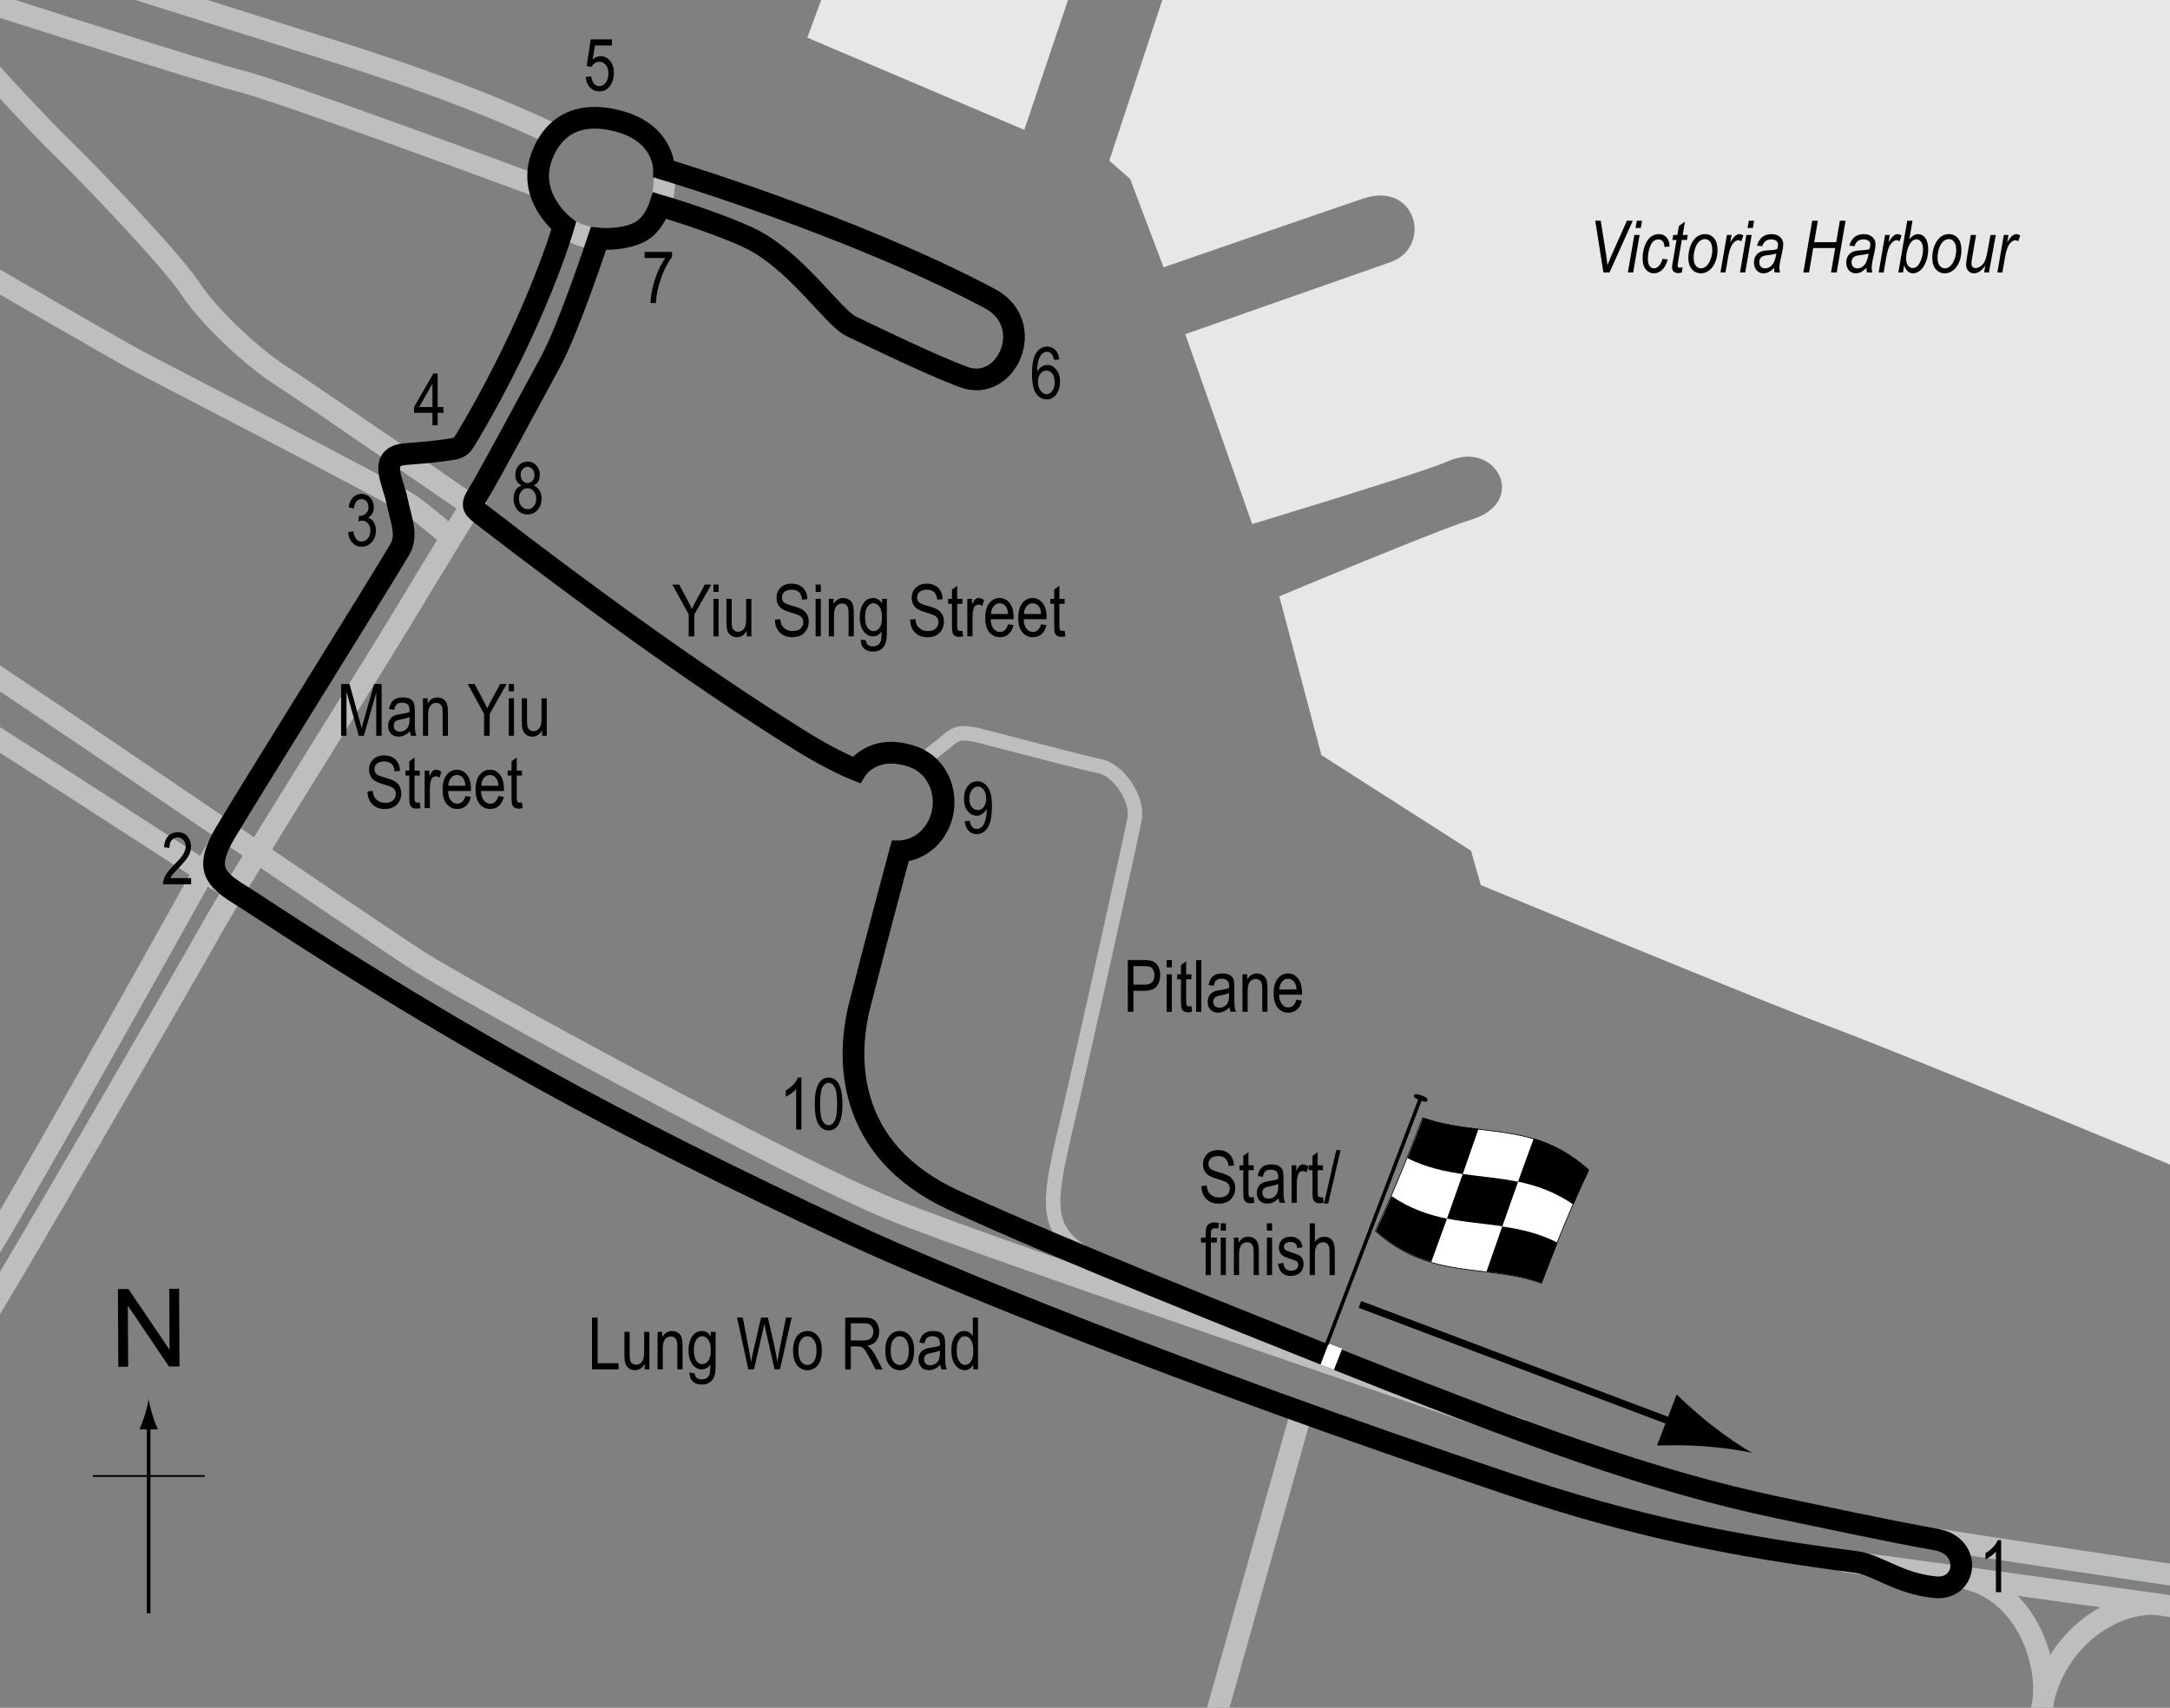 <?xml version="1.0" encoding="UTF-8"?> <!-- Generator: Adobe Illustrator 14.0.0, SVG Export Plug-In . SVG Version: 6.00 Build 43363) --> <svg xmlns="http://www.w3.org/2000/svg" xmlns:xlink="http://www.w3.org/1999/xlink" version="1.1" x="0px" y="0px" width="300px" height="236.125px" viewBox="0 0 300 236.125" xml:space="preserve"><rect x="0" y="0" width="300" height="236.125" fill="#808080" stroke="none"/> <g id="Water"> <path fill="#E6E7E8" d="M98.614-2.373L113.529,0l-1.919,5.208l30,12.75l6.835-20.331l12.915,0.331l-8,24.25l2.882,2.538 l4.618,12.212c0,0,23.409-8.092,27.585-9.5c7.415-2.5,9.665,6.75,3.729,8.813c-7.496,2.605-28.313,9.937-28.313,9.937l9.25,26.25 c0,0,23.25-7,27.199-8.729c6.607-2.893,11.051,5.729,3.051,8.136c-4.521,1.36-26.5,10.593-26.5,10.593l5.822,21.949l20.678,13.22 l1.355,4.746c0,0,39.522,16.346,48.475,19.661c9.92,3.674,49.67,20.174,49.67,20.174l1.517-167.292L97.258-8.136L98.614-2.373z"></path> </g> <g id="Pitlane"> <path fill="none" stroke="#BCBEC0" stroke-width="2" d="M127.547,105.145c0,0,2.193-1.734,3.063-2.438 c1.313-1.063,1.75-1.75,4.75-1s14.25,3.75,16.75,4.25s5.25,4.5,4.75,7.25s-7.519,34.181-9,40.5 c-3.75,16-4.375,17.563,10.375,23.563"></path> </g> <g id="Sideroads"> <path fill="none" stroke="#BCBEC0" stroke-width="3" d="M76.485,18.583c0,0-10.125-5.125-29.125-11.125s-31.75-10-31.75-10"></path> <path fill="none" stroke="#BCBEC0" stroke-width="3" d="M74.61,25.833c0,0-36.125-13.375-41.375-14.625 c-4.395-1.046-37.75-11.75-37.75-11.75"></path> <path fill="none" stroke="#BCBEC0" stroke-width="3" d="M66.485,70.833c0,0-23.875-16.5-27.625-18.875s-9.875-8-12.5-12 s-14.125-16-17.625-19.375S-2.515,8.708-2.515,8.708"></path> <path fill="none" stroke="#BCBEC0" stroke-width="3" d="M-7.39,34.708c0,0,23.625,13.75,27,15.5s35,18.125,37,19.5 s5.875,4.75,5.875,4.75"></path> <path fill="none" stroke="#BCBEC0" stroke-width="3" d="M65.61,69.083c0,0-7,11.375-9.75,16s-23.375,37.5-26.5,43.125 s-30.375,52.75-33.25,57"></path> <path fill="none" stroke="#BCBEC0" stroke-width="3" d="M30.86,115.708c0,0-29.625,53.375-33.75,59.25"></path> <path fill="none" stroke="#BCBEC0" stroke-width="3" d="M32.11,122.958c-2.875-1.75-34.125-22.125-39.5-25.25"></path> <path fill="none" stroke="#BCBEC0" stroke-width="3" d="M-4.515,90.833c4.515,2.75,55.625,37.75,62.5,42.125 s51.125,28.5,65.25,34.25s78.625,27.375,87.125,30.5"></path> <path fill="none" stroke="#BCBEC0" stroke-width="3" d="M267.735,212.833c4.5,0.75,31.125,4.75,37.5,5.625"></path> <path fill="none" stroke="#BCBEC0" stroke-width="3" d="M254.735,215.833c3.875,0.5,45,6.125,50.375,7"></path> <path fill="none" stroke="#BCBEC0" stroke-width="3" d="M279.36,247.833c1.125-4.104,2.193-8.327,3-12 c1.125-5.125-1.875-16.125-11.375-17.75"></path> <path fill="none" stroke="#BCBEC0" stroke-width="3" d="M298.61,221.833c-6.125-0.625-14,4.354-16.125,13.125"></path> <line fill="none" stroke="#BCBEC0" stroke-width="3" x1="179.86" y1="195.458" x2="164.11" y2="251.458"></line> <path fill="none" stroke="#BCBEC0" stroke-width="3" d="M91.797,23.395c0.125,1.563,0.094,3.188-0.563,5.25"></path> <path fill="none" stroke="#BCBEC0" stroke-width="3" d="M78.141,31.364c1.188,0.969,2.844,1.469,4.406,1.688"></path> </g> <g id="Circuit"> <path fill="none" stroke="#000000" stroke-width="3" d="M77.943,31.208c0,0-5.333-4.083-2.917-9.917 c2.346-5.662,7.407-5.55,11.167-4.333c5.667,1.833,5.604,6.438,5.604,6.438s25.977,7.749,45.063,17.896 c6.583,3.5,2.333,13.083-3.667,10.833c-4.537-1.701-11.833-5.25-15.5-7c-2.588-1.235-7.667-9.25-14.333-12.333 c-4.805-2.222-12.125-4.365-12.125-4.365s-0.844,2.704-2.875,3.698c-2.469,1.208-5.625,0.865-5.625,0.865 s-4.042,12.219-6.542,16.885s-8.872,16.392-9.5,17.417c-1.583,2.583-1.699,2.643,0.167,4.083 c13.167,10.167,29.5,22.167,44.167,31.25c4.184,2.591,7.333,3.833,7.333,3.833s2.303-3.757,7.833-1.833 c3.833,1.333,5.159,5.827,3.667,9.167c-1.75,3.917-5.417,3.917-5.417,3.917s-3.25,12.083-5.583,21.25c-1.796,7.055-2.167,20,13,27 s41.685,17.485,49.417,20.583c30.583,12.25,47.25,18.25,64.583,21.917s18.758,3.834,21.938,4.438 c4.833,0.917,4.156,6.998-0.271,6.563c-5.084-0.5-7.999-3.116-10.979-3.5c-16.834-2.166-30.625-4.938-47.688-10.667 c-46.341-15.561-79.1-29.059-91.333-34.75c-15.583-7.25-30.635-14.785-42.75-21.5c-22.426-12.429-38.844-23.651-41.333-25.166 c-3.833-2.333-5.167-3.833-2.333-8.667s21.53-34.732,24.167-39.25c1.167-2,0.106-4.219-0.417-6.833 c-0.5-2.5-2.657-6.025,1.167-6.333c1.993-0.161,3.469-0.283,4.587-0.429c2.949-0.383,2.974-0.269,3.996-1.988 C74.276,44.124,77.943,31.208,77.943,31.208z"></path> </g> <g id="Startline"> <line fill="none" stroke="#FFFFFF" stroke-width="2" x1="184.61" y1="186.125" x2="183.485" y2="189.041"></line> </g> <g id="Flag_x2C__North"> <g> <g> <path fill="#FFFFFF" stroke="#000000" stroke-width="0.1" d="M213.09,177.425c-7.649-2.759-15.3-0.33-22.949-7.224 c2.176-4.573,4.351-9.9,6.526-15.647c7.65,2.766,15.302,0.332,22.952,7.217C217.443,166.346,215.267,171.676,213.09,177.425z"></path> <path d="M202.227,162.334c-2.55-0.366-5.101-0.92-7.65-2.197c0.726-1.814,1.45-3.688,2.176-5.607 c2.551,0.909,5.101,1.247,7.651,1.551C203.678,158.172,202.953,160.26,202.227,162.334z"></path> <path d="M197.869,174.494c-2.551-0.753-5.102-1.999-7.652-4.276c0.726-1.529,1.45-3.143,2.176-4.827 c2.55,1.735,5.101,2.593,7.65,3.109C199.318,170.53,198.593,172.532,197.869,174.494z"></path> <path d="M207.698,169.552c-2.55-0.374-5.101-0.551-7.65-1.067c0.725-2.03,1.45-4.089,2.175-6.162 c2.55,0.367,5.101,0.546,7.65,1.076C209.148,165.426,208.422,167.481,207.698,169.552z"></path> <path d="M213.156,177.415c-2.551-0.931-5.103-1.278-7.653-1.584c0.726-2.091,1.452-4.179,2.178-6.25 c2.551,0.372,5.102,0.941,7.652,2.245C214.607,173.633,213.881,175.5,213.156,177.415z"></path> <path d="M217.521,166.561c-2.551-1.768-5.101-2.647-7.651-3.177c0.726-2.027,1.45-4.025,2.176-5.983 c2.55,0.772,5.101,2.048,7.65,4.363C218.971,163.283,218.246,164.886,217.521,166.561z"></path> </g> </g> <line fill="#FFFFFF" stroke="#000000" stroke-width="0.5" x1="196.495" y1="151.586" x2="183.391" y2="185.938"></line> <path d="M197.326,152.169c-0.07,0.182-0.191,0.278-1.016-0.035c-0.821-0.314-0.895-0.482-0.825-0.665 c0.071-0.182,0.254-0.306,1.076,0.009C197.384,151.792,197.394,151.989,197.326,152.169z"></path> <g> <line fill="none" stroke="#000000" x1="188.008" y1="180.359" x2="232.806" y2="197.258"></line> <path d="M235.557,199.966c-2.582-0.192-4.334-0.13-6.478-0.102l2.724-7.057c0.543,0.569,2.824,2.685,4.867,4.275 c2.188,1.704,4.236,3.083,5.621,3.828C240.766,200.532,238.322,200.175,235.557,199.966z"></path> </g> <g> <g> <g> <line fill="none" stroke="#000000" stroke-width="0.5" x1="20.551" y1="223.06" x2="20.551" y2="196.777"></line> <path d="M20.039,195.595c-0.25,0.828-0.479,1.365-0.746,2.027h2.522c-0.113-0.236-0.496-1.199-0.746-2.027 c-0.268-0.885-0.45-1.686-0.516-2.207C20.489,193.91,20.306,194.71,20.039,195.595z"></path> </g> </g> </g> <line fill="none" stroke="#000000" stroke-width="0.25" x1="12.846" y1="204.085" x2="28.282" y2="204.085"></line> <g> <path d="M16.357,188.977L16.3,178.239l1.458-0.008l5.685,8.4l-0.045-8.43l1.362-0.008l0.057,10.737l-1.458,0.008l-5.685-8.407 l0.045,8.438L16.357,188.977z"></path> </g> </g> <g id="Labels"> <g> <path d="M155.917,139.901v-7.158h2.212c0.521,0,0.905,0.045,1.152,0.137c0.339,0.123,0.608,0.354,0.811,0.688 s0.303,0.747,0.303,1.235c0,0.645-0.164,1.17-0.493,1.577s-0.896,0.61-1.704,0.61h-1.504v2.91H155.917z M156.693,136.146h1.519 c0.479,0,0.828-0.108,1.05-0.325c0.222-0.216,0.332-0.543,0.332-0.979c0-0.283-0.055-0.525-0.164-0.728 c-0.108-0.202-0.24-0.341-0.395-0.415c-0.155-0.074-0.435-0.112-0.838-0.112h-1.504V136.146z"></path> <path d="M161.288,133.753v-1.011h0.718v1.011H161.288z M161.288,139.901v-5.186h0.718v5.186H161.288z"></path> <path d="M164.71,139.115l0.098,0.776c-0.198,0.053-0.378,0.078-0.537,0.078c-0.251,0-0.452-0.05-0.605-0.148 c-0.153-0.1-0.258-0.236-0.314-0.408c-0.058-0.172-0.086-0.516-0.086-1.03v-2.983h-0.527v-0.684h0.527v-1.284l0.718-0.527v1.812 h0.728v0.684h-0.728v3.032c0,0.28,0.021,0.46,0.063,0.542c0.062,0.117,0.178,0.176,0.347,0.176 C164.474,139.149,164.581,139.137,164.71,139.115z"></path> <path d="M165.365,139.901v-7.158h0.718v7.158H165.365z"></path> <path d="M169.979,139.261c-0.241,0.251-0.491,0.439-0.752,0.566s-0.53,0.19-0.811,0.19c-0.442,0-0.796-0.133-1.06-0.4 s-0.396-0.627-0.396-1.079c0-0.3,0.062-0.565,0.186-0.796s0.293-0.412,0.508-0.542s0.54-0.226,0.977-0.288 c0.586-0.086,1.016-0.188,1.289-0.308l0.005-0.225c0-0.354-0.063-0.604-0.19-0.747c-0.179-0.209-0.454-0.313-0.825-0.313 c-0.335,0-0.586,0.069-0.752,0.209c-0.166,0.139-0.288,0.399-0.366,0.782l-0.708-0.117c0.101-0.557,0.305-0.962,0.613-1.216 c0.307-0.254,0.747-0.381,1.32-0.381c0.446,0,0.796,0.084,1.05,0.252c0.254,0.167,0.414,0.375,0.481,0.622 c0.066,0.247,0.1,0.608,0.1,1.084v1.172c0,0.82,0.016,1.337,0.047,1.55c0.03,0.214,0.092,0.422,0.183,0.623h-0.752 C170.05,139.721,170.001,139.508,169.979,139.261z M169.92,137.298c-0.264,0.13-0.656,0.241-1.177,0.332 c-0.303,0.052-0.515,0.111-0.635,0.179c-0.12,0.066-0.214,0.16-0.281,0.283c-0.066,0.121-0.1,0.262-0.1,0.422 c0,0.248,0.076,0.445,0.229,0.594c0.153,0.147,0.364,0.222,0.635,0.222c0.257,0,0.491-0.067,0.7-0.2 c0.211-0.133,0.367-0.312,0.472-0.535c0.104-0.223,0.156-0.547,0.156-0.974V137.298z"></path> <path d="M171.771,139.901v-5.186h0.649v0.732c0.156-0.285,0.347-0.498,0.572-0.639c0.227-0.141,0.485-0.211,0.778-0.211 c0.227,0,0.438,0.045,0.631,0.135c0.193,0.089,0.35,0.206,0.468,0.352c0.119,0.145,0.207,0.332,0.266,0.563 s0.088,0.586,0.088,1.064v3.188h-0.718v-3.158c0-0.381-0.032-0.659-0.098-0.836c-0.065-0.176-0.167-0.312-0.305-0.408 c-0.139-0.096-0.299-0.144-0.481-0.144c-0.345,0-0.62,0.129-0.825,0.386c-0.205,0.258-0.308,0.699-0.308,1.325v2.835H171.771z"></path> <path d="M179.237,138.231l0.742,0.112c-0.124,0.554-0.348,0.971-0.671,1.253c-0.324,0.281-0.726,0.422-1.204,0.422 c-0.603,0-1.09-0.229-1.462-0.686c-0.373-0.458-0.56-1.117-0.56-1.98c0-0.895,0.188-1.578,0.563-2.049 c0.377-0.47,0.853-0.705,1.429-0.705c0.55,0,1.009,0.23,1.377,0.693s0.552,1.131,0.552,2.007l-0.005,0.234h-3.174 c0.029,0.583,0.164,1.022,0.405,1.318s0.534,0.444,0.879,0.444C178.649,139.295,179.025,138.94,179.237,138.231z M176.869,136.81 h2.373c-0.032-0.449-0.129-0.784-0.288-1.006c-0.231-0.322-0.525-0.483-0.884-0.483c-0.322,0-0.598,0.135-0.825,0.402 C177.017,135.993,176.891,136.354,176.869,136.81z"></path> </g> <g> <path d="M166.093,163.999l0.732-0.078c0.039,0.395,0.128,0.701,0.267,0.92c0.138,0.221,0.336,0.396,0.593,0.53 s0.547,0.2,0.869,0.2c0.462,0,0.821-0.113,1.077-0.338c0.255-0.227,0.383-0.52,0.383-0.881c0-0.211-0.047-0.395-0.139-0.553 c-0.094-0.157-0.233-0.286-0.42-0.387c-0.188-0.102-0.592-0.243-1.214-0.428c-0.554-0.164-0.947-0.329-1.182-0.495 s-0.417-0.377-0.547-0.632c-0.13-0.256-0.195-0.545-0.195-0.867c0-0.58,0.188-1.053,0.562-1.421s0.879-0.552,1.514-0.552 c0.437,0,0.818,0.086,1.145,0.259c0.328,0.173,0.582,0.42,0.762,0.742c0.182,0.322,0.278,0.702,0.291,1.138l-0.747,0.068 c-0.039-0.465-0.179-0.811-0.417-1.035c-0.24-0.225-0.576-0.337-1.009-0.337c-0.439,0-0.774,0.099-1.006,0.296 c-0.231,0.196-0.347,0.451-0.347,0.764c0,0.289,0.085,0.514,0.254,0.674c0.169,0.159,0.55,0.32,1.143,0.484 c0.579,0.16,0.985,0.299,1.22,0.417c0.358,0.183,0.628,0.423,0.811,0.721s0.274,0.653,0.274,1.065c0,0.41-0.096,0.783-0.288,1.119 c-0.192,0.338-0.453,0.594-0.784,0.77c-0.33,0.175-0.728,0.263-1.193,0.263c-0.726,0-1.305-0.218-1.736-0.654 C166.333,165.334,166.11,164.745,166.093,163.999z"></path> <path d="M173.325,165.517l0.098,0.776c-0.198,0.053-0.378,0.078-0.537,0.078c-0.251,0-0.452-0.05-0.605-0.148 c-0.153-0.1-0.258-0.236-0.314-0.408c-0.058-0.172-0.086-0.516-0.086-1.03v-2.983h-0.527v-0.684h0.527v-1.284l0.718-0.527v1.812 h0.728v0.684h-0.728v3.032c0,0.28,0.021,0.46,0.063,0.542c0.062,0.117,0.178,0.176,0.347,0.176 C173.088,165.551,173.195,165.54,173.325,165.517z"></path> <path d="M176.772,165.664c-0.241,0.251-0.491,0.439-0.752,0.566s-0.53,0.19-0.811,0.19c-0.442,0-0.796-0.133-1.06-0.4 s-0.396-0.627-0.396-1.079c0-0.3,0.062-0.565,0.186-0.796s0.293-0.412,0.508-0.542s0.54-0.226,0.977-0.288 c0.586-0.086,1.016-0.188,1.289-0.308l0.005-0.225c0-0.354-0.063-0.604-0.19-0.747c-0.179-0.209-0.454-0.313-0.825-0.313 c-0.335,0-0.586,0.069-0.752,0.209c-0.166,0.139-0.288,0.399-0.366,0.782l-0.708-0.117c0.101-0.557,0.306-0.962,0.612-1.216 c0.309-0.254,0.748-0.381,1.321-0.381c0.446,0,0.796,0.084,1.05,0.252c0.254,0.167,0.414,0.375,0.48,0.622 c0.067,0.247,0.101,0.608,0.101,1.084v1.172c0,0.82,0.016,1.337,0.046,1.55c0.031,0.214,0.093,0.422,0.184,0.623h-0.752 C176.843,166.124,176.794,165.911,176.772,165.664z M176.713,163.701c-0.264,0.13-0.656,0.241-1.177,0.332 c-0.303,0.052-0.515,0.111-0.635,0.179c-0.12,0.066-0.214,0.16-0.28,0.283c-0.067,0.121-0.101,0.262-0.101,0.422 c0,0.248,0.076,0.445,0.229,0.594c0.153,0.147,0.364,0.222,0.635,0.222c0.257,0,0.49-0.067,0.701-0.2 c0.209-0.133,0.366-0.312,0.471-0.535c0.104-0.223,0.156-0.547,0.156-0.974V163.701z"></path> <path d="M178.564,166.303v-5.186h0.649v0.786c0.166-0.364,0.318-0.606,0.457-0.726c0.138-0.118,0.293-0.178,0.466-0.178 c0.241,0,0.486,0.094,0.737,0.283l-0.244,0.815c-0.179-0.127-0.354-0.19-0.522-0.19c-0.153,0-0.293,0.054-0.42,0.161 s-0.217,0.257-0.269,0.449c-0.091,0.335-0.137,0.692-0.137,1.069v2.715H178.564z"></path> <path d="M182.895,165.517l0.098,0.776c-0.198,0.053-0.378,0.078-0.537,0.078c-0.251,0-0.452-0.05-0.605-0.148 c-0.153-0.1-0.258-0.236-0.314-0.408c-0.058-0.172-0.086-0.516-0.086-1.03v-2.983h-0.527v-0.684h0.527v-1.284l0.718-0.527v1.812 h0.728v0.684h-0.728v3.032c0,0.28,0.021,0.46,0.063,0.542c0.062,0.117,0.178,0.176,0.347,0.176 C182.659,165.551,182.765,165.54,182.895,165.517z"></path> <path d="M183.038,166.42l1.7-7.397h0.587l-1.706,7.397H183.038z"></path> <path d="M166.682,176.303v-4.502h-0.64v-0.684h0.64v-0.552c0-0.407,0.042-0.712,0.127-0.915c0.085-0.204,0.215-0.359,0.39-0.467 s0.394-0.161,0.658-0.161c0.206,0,0.431,0.03,0.676,0.093l-0.107,0.762c-0.149-0.033-0.291-0.049-0.425-0.049 c-0.215,0-0.369,0.057-0.461,0.168c-0.094,0.113-0.14,0.326-0.14,0.643v0.479h0.83v0.684h-0.83v4.502H166.682z"></path> <path d="M168.762,170.156v-1.011h0.718v1.011H168.762z M168.762,176.303v-5.186h0.718v5.186H168.762z"></path> <path d="M170.583,176.303v-5.186h0.649v0.732c0.156-0.285,0.347-0.498,0.572-0.639c0.227-0.141,0.485-0.211,0.778-0.211 c0.227,0,0.438,0.045,0.631,0.135c0.193,0.089,0.35,0.206,0.468,0.352c0.119,0.145,0.207,0.332,0.266,0.563 s0.088,0.586,0.088,1.064v3.188h-0.718v-3.158c0-0.381-0.032-0.659-0.098-0.836c-0.065-0.176-0.167-0.312-0.306-0.408 c-0.138-0.096-0.298-0.144-0.48-0.144c-0.345,0-0.62,0.129-0.825,0.386c-0.205,0.258-0.308,0.699-0.308,1.325v2.835H170.583z"></path> <path d="M175.144,170.156v-1.011h0.718v1.011H175.144z M175.144,176.303v-5.186h0.718v5.186H175.144z"></path> <path d="M176.687,174.75l0.718-0.137c0.042,0.366,0.157,0.639,0.346,0.816c0.188,0.179,0.438,0.268,0.75,0.268 c0.313,0,0.554-0.077,0.724-0.232c0.171-0.154,0.256-0.35,0.256-0.588c0-0.205-0.073-0.365-0.22-0.479 c-0.101-0.078-0.345-0.176-0.732-0.293c-0.56-0.172-0.935-0.318-1.123-0.439s-0.335-0.281-0.439-0.483s-0.156-0.431-0.156-0.688 c0-0.443,0.142-0.803,0.425-1.079S177.91,171,178.411,171c0.315,0,0.594,0.057,0.832,0.171c0.24,0.114,0.423,0.267,0.55,0.459 s0.215,0.468,0.264,0.825l-0.703,0.117c-0.065-0.566-0.373-0.85-0.923-0.85c-0.313,0-0.545,0.063-0.698,0.188 s-0.229,0.284-0.229,0.479c0,0.191,0.073,0.342,0.22,0.453c0.089,0.064,0.35,0.168,0.783,0.311 c0.597,0.189,0.982,0.34,1.157,0.453c0.175,0.111,0.312,0.266,0.409,0.459c0.097,0.194,0.146,0.426,0.146,0.692 c0,0.495-0.157,0.897-0.471,1.203c-0.314,0.307-0.743,0.46-1.287,0.46C177.441,176.42,176.85,175.864,176.687,174.75z"></path> <path d="M181.067,176.303v-7.158h0.718v2.568c0.169-0.238,0.36-0.416,0.573-0.535c0.214-0.118,0.449-0.178,0.706-0.178 c0.452,0,0.81,0.145,1.071,0.432c0.263,0.289,0.394,0.816,0.394,1.585v3.286h-0.718v-3.286c0-0.449-0.08-0.771-0.239-0.967 s-0.379-0.293-0.659-0.293c-0.313,0-0.578,0.126-0.799,0.376c-0.219,0.25-0.329,0.695-0.329,1.333v2.837H181.067z"></path> </g> <g> <path d="M276.653,220.141h-0.723v-5.6c-0.166,0.195-0.389,0.395-0.668,0.598c-0.281,0.203-0.537,0.357-0.771,0.461v-0.85 c0.396-0.228,0.748-0.506,1.051-0.834c0.305-0.329,0.52-0.65,0.643-0.963h0.469V220.141z"></path> </g> <g> <path d="M26.419,121.416v0.845h-3.882c-0.01-0.342,0.094-0.725,0.31-1.148c0.217-0.424,0.613-0.923,1.189-1.5 c0.674-0.671,1.115-1.19,1.323-1.557s0.313-0.708,0.313-1.024c0-0.365-0.106-0.662-0.319-0.892 c-0.214-0.23-0.477-0.345-0.789-0.345c-0.335,0-0.61,0.124-0.825,0.373c-0.215,0.248-0.322,0.604-0.322,1.068l-0.742-0.093 c0.052-0.687,0.247-1.204,0.583-1.55c0.338-0.347,0.781-0.52,1.331-0.52c0.599,0,1.052,0.202,1.36,0.605 c0.307,0.404,0.461,0.862,0.461,1.376c0,0.456-0.12,0.892-0.361,1.31c-0.241,0.418-0.698,0.976-1.372,1.673 c-0.43,0.439-0.707,0.739-0.833,0.899c-0.125,0.16-0.227,0.319-0.305,0.479H26.419z"></path> </g> <g> <path d="M48.127,73.581l0.718-0.117c0.15,0.941,0.53,1.411,1.14,1.411c0.33,0,0.615-0.139,0.856-0.418s0.362-0.64,0.362-1.083 c0-0.417-0.11-0.753-0.332-1.008s-0.493-0.381-0.815-0.381c-0.137,0-0.306,0.033-0.508,0.098l0.083-0.771l0.112,0.01 c0.356,0,0.646-0.109,0.868-0.327c0.222-0.217,0.333-0.508,0.333-0.872c0-0.334-0.093-0.603-0.279-0.806 c-0.186-0.203-0.412-0.305-0.68-0.305c-0.277,0-0.512,0.106-0.703,0.32c-0.19,0.213-0.313,0.536-0.364,0.969l-0.718-0.156 c0.091-0.612,0.296-1.074,0.615-1.387s0.705-0.469,1.157-0.469c0.476,0,0.879,0.176,1.211,0.527 c0.332,0.352,0.498,0.794,0.498,1.328c0,0.325-0.07,0.613-0.211,0.863s-0.338,0.447-0.59,0.59 c0.233,0.065,0.426,0.173,0.578,0.322c0.152,0.15,0.275,0.35,0.37,0.6c0.094,0.25,0.141,0.53,0.141,0.839 c0,0.657-0.193,1.195-0.581,1.613s-0.852,0.627-1.392,0.627c-0.501,0-0.926-0.182-1.274-0.547S48.176,74.196,48.127,73.581z"></path> </g> <g> <path d="M59.783,58.798v-1.714h-2.544v-0.806l2.676-4.639h0.591v4.639h0.796v0.806h-0.796v1.714H59.783z M59.783,56.278v-3.228 l-1.834,3.228H59.783z"></path> </g> <g> <path d="M221.667,37.674l-1.125-7.158h0.756l0.68,4.268c0.127,0.775,0.209,1.4,0.244,1.875c0.25-0.622,0.453-1.107,0.609-1.455 l2.09-4.688h0.809l-3.219,7.158H221.667z"></path> <path d="M225.055,37.674l0.889-5.186h0.729l-0.889,5.186H225.055z M226.11,31.517l0.172-1.001h0.729l-0.172,1.001H226.11z"></path> <path d="M229.84,35.785l0.723,0.093c-0.182,0.648-0.441,1.129-0.781,1.443c-0.338,0.314-0.715,0.471-1.133,0.471 c-0.449,0-0.82-0.177-1.115-0.532s-0.441-0.869-0.441-1.543c0-0.661,0.107-1.261,0.324-1.802s0.49-0.933,0.82-1.177 s0.697-0.366,1.102-0.366c0.436,0,0.793,0.153,1.068,0.459c0.277,0.306,0.414,0.726,0.41,1.26l-0.713,0.059 c0-0.338-0.078-0.598-0.236-0.779s-0.354-0.271-0.586-0.271c-0.258,0-0.49,0.085-0.697,0.256s-0.387,0.487-0.537,0.947 c-0.152,0.46-0.229,0.971-0.229,1.531c0,0.417,0.084,0.733,0.248,0.95c0.166,0.216,0.363,0.325,0.592,0.325 c0.234,0,0.461-0.109,0.678-0.327C229.551,36.563,229.719,36.23,229.84,35.785z"></path> <path d="M232.624,36.957l-0.123,0.723c-0.168,0.055-0.33,0.083-0.488,0.083c-0.264,0-0.471-0.072-0.625-0.215 c-0.152-0.143-0.23-0.335-0.23-0.576c0-0.114,0.037-0.378,0.107-0.792l0.514-3.006h-0.57l0.117-0.684h0.57l0.213-1.245l0.834-0.61 l-0.318,1.855h0.709l-0.117,0.684h-0.709l-0.49,2.861c-0.061,0.37-0.092,0.587-0.092,0.653c0,0.115,0.025,0.198,0.076,0.25 s0.125,0.079,0.225,0.079C232.374,37.015,232.506,36.996,232.624,36.957z"></path> <path d="M233.415,35.707c0-0.934,0.211-1.724,0.631-2.368s0.982-0.967,1.689-0.967c0.494,0,0.902,0.189,1.225,0.569 s0.484,0.919,0.484,1.619c0,0.641-0.109,1.214-0.33,1.719c-0.219,0.504-0.504,0.883-0.854,1.135 c-0.352,0.252-0.719,0.378-1.102,0.378c-0.506,0-0.922-0.187-1.25-0.559C233.579,36.86,233.415,36.351,233.415,35.707z M234.143,35.619c0,0.492,0.098,0.863,0.293,1.113s0.439,0.376,0.732,0.376c0.23,0,0.461-0.094,0.693-0.281 c0.23-0.187,0.432-0.497,0.605-0.93c0.172-0.433,0.258-0.877,0.258-1.333c0-0.495-0.098-0.87-0.293-1.125 s-0.436-0.383-0.723-0.383c-0.25,0-0.494,0.093-0.729,0.278c-0.236,0.186-0.436,0.492-0.596,0.92 C234.223,34.682,234.143,35.137,234.143,35.619z"></path> <path d="M237.852,37.674l0.889-5.186h0.645l-0.182,1.06c0.424-0.785,0.852-1.177,1.279-1.177c0.145,0,0.324,0.063,0.535,0.19 l-0.299,0.82c-0.125-0.111-0.258-0.166-0.398-0.166c-0.266,0-0.531,0.175-0.795,0.525s-0.471,0.968-0.621,1.853l-0.363,2.08 H237.852z"></path> <path d="M240.549,37.674l0.887-5.186h0.729l-0.887,5.186H240.549z M241.604,31.517l0.17-1.001h0.729l-0.172,1.001H241.604z"></path> <path d="M245.264,37.03c-0.268,0.28-0.518,0.477-0.752,0.591s-0.473,0.171-0.713,0.171c-0.377,0-0.689-0.135-0.939-0.405 c-0.248-0.27-0.373-0.638-0.373-1.104c0-0.332,0.074-0.622,0.221-0.869s0.352-0.437,0.615-0.569s0.643-0.209,1.135-0.232 c0.416-0.023,0.701-0.047,0.855-0.073s0.287-0.065,0.396-0.117c0.07-0.248,0.104-0.449,0.104-0.605 c0-0.217-0.082-0.391-0.246-0.521s-0.402-0.196-0.713-0.196c-0.627,0-1.033,0.313-1.219,0.938l-0.732-0.073 c0.316-1.061,0.98-1.592,1.994-1.592c0.5,0,0.898,0.131,1.191,0.393c0.293,0.262,0.439,0.591,0.439,0.988 c0,0.272-0.039,0.592-0.115,0.958l-0.279,1.283c-0.09,0.408-0.135,0.739-0.135,0.992c0,0.174,0.029,0.404,0.084,0.688h-0.744 C245.303,37.512,245.278,37.297,245.264,37.03z M245.583,35.047c-0.184,0.084-0.49,0.15-0.926,0.195 c-0.443,0.045-0.748,0.104-0.914,0.176s-0.295,0.181-0.389,0.327c-0.092,0.146-0.139,0.316-0.139,0.508 c0,0.264,0.074,0.472,0.221,0.625c0.148,0.153,0.346,0.229,0.592,0.229c0.232,0,0.459-0.072,0.676-0.215s0.393-0.35,0.529-0.62 S245.485,35.594,245.583,35.047z"></path> <path d="M249.309,37.674l1.225-7.158h0.787l-0.508,2.974h3.041l0.508-2.974h0.787l-1.225,7.158h-0.787l0.576-3.374h-3.039 l-0.578,3.374H249.309z"></path> <path d="M258.022,37.03c-0.266,0.28-0.518,0.477-0.75,0.591c-0.234,0.114-0.473,0.171-0.713,0.171 c-0.377,0-0.691-0.135-0.939-0.405c-0.25-0.27-0.373-0.638-0.373-1.104c0-0.332,0.072-0.622,0.219-0.869s0.352-0.437,0.617-0.569 c0.264-0.132,0.643-0.209,1.135-0.232c0.414-0.023,0.699-0.047,0.855-0.073c0.154-0.026,0.285-0.065,0.396-0.117 c0.068-0.248,0.104-0.449,0.104-0.605c0-0.217-0.082-0.391-0.246-0.521s-0.402-0.196-0.715-0.196 c-0.625,0-1.031,0.313-1.219,0.938l-0.732-0.073c0.316-1.061,0.982-1.592,1.996-1.592c0.5,0,0.896,0.131,1.189,0.393 c0.293,0.262,0.441,0.591,0.441,0.988c0,0.272-0.039,0.592-0.117,0.958l-0.279,1.283c-0.088,0.408-0.133,0.739-0.133,0.992 c0,0.174,0.027,0.404,0.082,0.688h-0.744C258.061,37.512,258.036,37.297,258.022,37.03z M258.34,35.047 c-0.182,0.084-0.49,0.15-0.924,0.195c-0.445,0.045-0.75,0.104-0.916,0.176s-0.295,0.181-0.387,0.327 c-0.094,0.146-0.141,0.316-0.141,0.508c0,0.264,0.074,0.472,0.223,0.625c0.146,0.153,0.344,0.229,0.592,0.229 c0.232,0,0.457-0.072,0.674-0.215s0.395-0.35,0.529-0.62C258.127,36.003,258.245,35.594,258.34,35.047z"></path> <path d="M259.723,37.674l0.887-5.186h0.645l-0.182,1.06c0.426-0.785,0.852-1.177,1.279-1.177c0.146,0,0.324,0.063,0.535,0.19 l-0.297,0.82c-0.127-0.111-0.26-0.166-0.398-0.166c-0.266,0-0.531,0.175-0.795,0.525c-0.266,0.35-0.473,0.968-0.623,1.853 l-0.363,2.08H259.723z"></path> <path d="M262.448,37.674l1.227-7.158h0.729l-0.441,2.559c0.236-0.264,0.447-0.447,0.635-0.549s0.377-0.154,0.568-0.154 c0.395,0,0.729,0.177,0.998,0.53c0.271,0.353,0.406,0.881,0.406,1.584c0,0.648-0.109,1.234-0.328,1.76 c-0.217,0.526-0.486,0.915-0.807,1.167c-0.318,0.252-0.633,0.378-0.943,0.378c-0.584,0-0.996-0.368-1.238-1.103l-0.17,0.986 H262.448z M263.522,35.542l-0.004,0.185c0,0.439,0.088,0.771,0.266,0.998s0.398,0.339,0.658,0.339 c0.209,0,0.414-0.085,0.617-0.256c0.201-0.171,0.385-0.486,0.551-0.946c0.164-0.46,0.246-0.911,0.246-1.354 c0-0.471-0.086-0.827-0.262-1.065c-0.174-0.239-0.395-0.358-0.658-0.358c-0.234,0-0.463,0.115-0.686,0.346 c-0.221,0.231-0.408,0.611-0.563,1.141C263.577,34.962,263.522,35.286,263.522,35.542z"></path> <path d="M267.135,35.707c0-0.934,0.211-1.724,0.631-2.368s0.982-0.967,1.689-0.967c0.494,0,0.902,0.189,1.225,0.569 s0.484,0.919,0.484,1.619c0,0.641-0.109,1.214-0.33,1.719c-0.219,0.504-0.504,0.883-0.854,1.135 c-0.352,0.252-0.719,0.378-1.102,0.378c-0.506,0-0.922-0.187-1.25-0.559C267.299,36.86,267.135,36.351,267.135,35.707z M267.864,35.619c0,0.492,0.098,0.863,0.293,1.113s0.439,0.376,0.732,0.376c0.23,0,0.461-0.094,0.693-0.281 c0.23-0.187,0.432-0.497,0.605-0.93c0.172-0.433,0.258-0.877,0.258-1.333c0-0.495-0.098-0.87-0.293-1.125 s-0.436-0.383-0.723-0.383c-0.25,0-0.494,0.093-0.729,0.278c-0.236,0.186-0.436,0.492-0.596,0.92 C267.944,34.682,267.864,35.137,267.864,35.619z"></path> <path d="M274.465,36.732c-0.51,0.706-1.031,1.059-1.564,1.059c-0.309,0-0.568-0.111-0.777-0.332s-0.314-0.506-0.314-0.854 c0-0.221,0.045-0.596,0.137-1.123l0.512-2.993h0.729l-0.566,3.316c-0.049,0.277-0.072,0.489-0.072,0.638 c0,0.204,0.049,0.358,0.15,0.463s0.242,0.158,0.426,0.158c0.256,0,0.512-0.103,0.768-0.31s0.443-0.465,0.563-0.775 c0.119-0.311,0.225-0.728,0.318-1.251l0.41-2.239h0.729l-0.943,5.186h-0.674L274.465,36.732z"></path> <path d="M276.133,37.674l0.889-5.186h0.645l-0.182,1.06c0.424-0.785,0.852-1.177,1.279-1.177c0.145,0,0.324,0.063,0.535,0.19 L279,33.382c-0.125-0.111-0.258-0.166-0.398-0.166c-0.266,0-0.531,0.175-0.795,0.525s-0.471,0.968-0.621,1.853l-0.363,2.08 H276.133z"></path> </g> <g> <path d="M47.156,101.734v-7.158h1.167l1.394,5.068l0.278,1.06c0.069-0.264,0.173-0.646,0.313-1.147l1.408-4.98h1.045v7.158h-0.747 v-5.987l-1.712,5.987h-0.697l-1.702-6.09v6.09H47.156z"></path> <path d="M56.678,101.095c-0.241,0.25-0.491,0.439-0.752,0.566s-0.53,0.19-0.811,0.19c-0.442,0-0.796-0.133-1.06-0.4 s-0.396-0.626-0.396-1.079c0-0.299,0.062-0.565,0.186-0.796s0.293-0.412,0.508-0.542s0.54-0.226,0.977-0.288 c0.586-0.086,1.016-0.188,1.289-0.308l0.005-0.225c0-0.355-0.063-0.604-0.19-0.747c-0.179-0.208-0.454-0.313-0.825-0.313 c-0.335,0-0.586,0.069-0.752,0.208s-0.288,0.4-0.366,0.783l-0.708-0.117c0.101-0.557,0.305-0.962,0.613-1.216 c0.307-0.254,0.747-0.381,1.32-0.381c0.446,0,0.796,0.084,1.05,0.251s0.414,0.375,0.481,0.623c0.066,0.248,0.1,0.609,0.1,1.084 v1.172c0,0.82,0.016,1.337,0.047,1.55c0.03,0.213,0.092,0.421,0.183,0.623h-0.752C56.749,101.555,56.7,101.342,56.678,101.095z M56.619,99.132c-0.264,0.13-0.656,0.241-1.177,0.332c-0.303,0.052-0.515,0.111-0.635,0.178s-0.214,0.161-0.281,0.283 c-0.066,0.122-0.1,0.263-0.1,0.422c0,0.248,0.076,0.445,0.229,0.593s0.364,0.222,0.635,0.222c0.257,0,0.491-0.067,0.7-0.2 c0.211-0.133,0.367-0.312,0.472-0.535s0.156-0.548,0.156-0.974V99.132z"></path> <path d="M58.47,101.734v-5.186h0.649v0.732c0.156-0.285,0.347-0.498,0.572-0.638c0.227-0.141,0.485-0.211,0.778-0.211 c0.227,0,0.438,0.045,0.631,0.134s0.35,0.207,0.468,0.352c0.119,0.145,0.207,0.333,0.266,0.564s0.088,0.586,0.088,1.064v3.188 h-0.718v-3.158c0-0.381-0.032-0.66-0.098-0.836c-0.065-0.176-0.167-0.312-0.305-0.408c-0.139-0.096-0.299-0.144-0.481-0.144 c-0.345,0-0.62,0.129-0.825,0.386s-0.308,0.699-0.308,1.325v2.835H58.47z"></path> <path d="M66.922,101.734v-3.032l-2.261-4.126h0.948l1.153,2.161c0.228,0.427,0.428,0.831,0.601,1.212 c0.173-0.375,0.387-0.796,0.641-1.266l1.141-2.107h0.897l-2.344,4.126v3.032H66.922z"></path> <path d="M70.34,95.587v-1.011h0.718v1.011H70.34z M70.34,101.734v-5.186h0.718v5.186H70.34z"></path> <path d="M74.944,101.734v-0.762c-0.166,0.293-0.361,0.513-0.586,0.659s-0.479,0.22-0.762,0.22c-0.335,0-0.622-0.09-0.859-0.271 s-0.396-0.409-0.477-0.686c-0.079-0.277-0.119-0.654-0.119-1.133v-3.213h0.718v2.876c0,0.534,0.026,0.891,0.081,1.072 c0.053,0.181,0.152,0.326,0.297,0.435c0.146,0.109,0.311,0.164,0.496,0.164c0.345,0,0.628-0.142,0.85-0.425 c0.188-0.244,0.283-0.692,0.283-1.343v-2.778h0.723v5.186H74.944z"></path> <path d="M50.8,109.43l0.732-0.078c0.039,0.394,0.128,0.701,0.266,0.92c0.139,0.22,0.337,0.396,0.594,0.53s0.547,0.2,0.869,0.2 c0.462,0,0.821-0.113,1.076-0.338c0.256-0.226,0.384-0.519,0.384-0.88c0-0.211-0.046-0.396-0.14-0.553 c-0.092-0.158-0.232-0.287-0.42-0.388c-0.187-0.101-0.591-0.243-1.213-0.427c-0.554-0.165-0.947-0.33-1.182-0.496 s-0.417-0.377-0.547-0.632s-0.195-0.544-0.195-0.867c0-0.58,0.188-1.053,0.562-1.421s0.879-0.552,1.514-0.552 c0.437,0,0.817,0.086,1.146,0.259c0.326,0.172,0.58,0.42,0.762,0.742c0.18,0.322,0.277,0.702,0.29,1.138l-0.747,0.068 c-0.039-0.465-0.178-0.811-0.418-1.035c-0.238-0.225-0.575-0.337-1.008-0.337c-0.439,0-0.774,0.099-1.006,0.295 s-0.347,0.452-0.347,0.764c0,0.29,0.085,0.514,0.254,0.674c0.169,0.159,0.55,0.321,1.143,0.484c0.579,0.16,0.985,0.299,1.22,0.417 c0.358,0.183,0.628,0.423,0.811,0.721c0.183,0.298,0.274,0.653,0.274,1.066c0,0.41-0.096,0.783-0.288,1.119 c-0.192,0.337-0.453,0.593-0.783,0.769c-0.331,0.175-0.729,0.263-1.194,0.263c-0.726,0-1.305-0.218-1.735-0.654 C51.04,110.766,50.816,110.175,50.8,109.43z"></path> <path d="M58.031,110.948l0.098,0.776c-0.198,0.052-0.378,0.078-0.537,0.078c-0.251,0-0.452-0.05-0.605-0.149 s-0.258-0.235-0.315-0.408c-0.057-0.172-0.085-0.516-0.085-1.03v-2.983h-0.527v-0.684h0.527v-1.284l0.718-0.527v1.812h0.728v0.684 h-0.728v3.032c0,0.28,0.021,0.46,0.063,0.542c0.062,0.117,0.178,0.176,0.347,0.176C57.795,110.982,57.901,110.971,58.031,110.948z "></path> <path d="M58.71,111.734v-5.186h0.649v0.786c0.166-0.365,0.318-0.606,0.456-0.725c0.139-0.119,0.294-0.178,0.467-0.178 c0.241,0,0.486,0.094,0.737,0.283l-0.244,0.815c-0.179-0.127-0.354-0.19-0.522-0.19c-0.153,0-0.293,0.054-0.42,0.161 s-0.217,0.257-0.269,0.449c-0.091,0.335-0.137,0.692-0.137,1.069v2.715H58.71z"></path> <path d="M64.345,110.064l0.742,0.112c-0.124,0.553-0.348,0.971-0.672,1.252c-0.323,0.282-0.725,0.422-1.203,0.422 c-0.603,0-1.09-0.229-1.463-0.686c-0.372-0.458-0.559-1.117-0.559-1.98c0-0.895,0.188-1.578,0.564-2.048 c0.375-0.47,0.852-0.706,1.428-0.706c0.55,0,1.009,0.231,1.377,0.693s0.552,1.131,0.552,2.007l-0.005,0.234h-3.174 c0.029,0.583,0.164,1.022,0.405,1.318s0.534,0.444,0.879,0.444C63.757,111.129,64.133,110.774,64.345,110.064z M61.977,108.644 h2.373c-0.032-0.449-0.129-0.785-0.288-1.006c-0.231-0.322-0.525-0.483-0.884-0.483c-0.322,0-0.598,0.134-0.825,0.403 S61.999,108.188,61.977,108.644z"></path> <path d="M68.905,110.064l0.742,0.112c-0.124,0.553-0.348,0.971-0.672,1.252c-0.323,0.282-0.725,0.422-1.203,0.422 c-0.603,0-1.09-0.229-1.463-0.686c-0.372-0.458-0.559-1.117-0.559-1.98c0-0.895,0.188-1.578,0.564-2.048 c0.375-0.47,0.852-0.706,1.428-0.706c0.55,0,1.009,0.231,1.377,0.693s0.552,1.131,0.552,2.007l-0.005,0.234h-3.174 c0.029,0.583,0.164,1.022,0.405,1.318s0.534,0.444,0.879,0.444C68.317,111.129,68.693,110.774,68.905,110.064z M66.537,108.644 h2.373c-0.032-0.449-0.129-0.785-0.288-1.006c-0.231-0.322-0.525-0.483-0.884-0.483c-0.322,0-0.598,0.134-0.825,0.403 S66.56,108.188,66.537,108.644z"></path> <path d="M72.162,110.948l0.098,0.776c-0.198,0.052-0.378,0.078-0.537,0.078c-0.251,0-0.452-0.05-0.605-0.149 s-0.258-0.235-0.315-0.408c-0.057-0.172-0.085-0.516-0.085-1.03v-2.983h-0.527v-0.684h0.527v-1.284l0.718-0.527v1.812h0.728v0.684 h-0.728v3.032c0,0.28,0.021,0.46,0.063,0.542c0.062,0.117,0.178,0.176,0.347,0.176C71.926,110.982,72.032,110.971,72.162,110.948z "></path> </g> <g> <path d="M95.212,87.988v-3.032l-2.261-4.126h0.948l1.153,2.161c0.228,0.427,0.428,0.831,0.601,1.212 c0.173-0.375,0.387-0.796,0.641-1.266l1.141-2.107h0.897l-2.344,4.126v3.032H95.212z"></path> <path d="M98.63,81.84V80.83h0.718v1.011H98.63z M98.63,87.988v-5.186h0.718v5.186H98.63z"></path> <path d="M103.234,87.988v-0.762c-0.166,0.293-0.361,0.513-0.586,0.659s-0.479,0.22-0.762,0.22c-0.335,0-0.622-0.09-0.859-0.271 s-0.396-0.409-0.477-0.686c-0.079-0.277-0.119-0.654-0.119-1.133v-3.213h0.718v2.876c0,0.534,0.026,0.891,0.081,1.072 c0.053,0.181,0.152,0.326,0.297,0.435c0.146,0.109,0.311,0.164,0.496,0.164c0.345,0,0.628-0.142,0.85-0.425 c0.188-0.244,0.283-0.692,0.283-1.343v-2.778h0.723v5.186H103.234z"></path> <path d="M107.131,85.683l0.732-0.078c0.039,0.394,0.128,0.701,0.266,0.92c0.139,0.22,0.337,0.396,0.594,0.53s0.547,0.2,0.869,0.2 c0.462,0,0.821-0.113,1.076-0.338c0.256-0.226,0.384-0.519,0.384-0.88c0-0.211-0.046-0.396-0.14-0.553 c-0.092-0.158-0.232-0.287-0.42-0.388c-0.187-0.101-0.591-0.243-1.213-0.427c-0.554-0.165-0.947-0.33-1.182-0.496 s-0.417-0.377-0.547-0.632s-0.195-0.544-0.195-0.867c0-0.58,0.188-1.053,0.562-1.421s0.879-0.552,1.514-0.552 c0.437,0,0.817,0.086,1.146,0.259c0.326,0.172,0.58,0.42,0.762,0.742c0.18,0.322,0.277,0.702,0.29,1.138l-0.747,0.068 c-0.039-0.465-0.178-0.811-0.418-1.035c-0.238-0.225-0.575-0.337-1.008-0.337c-0.439,0-0.774,0.099-1.006,0.295 s-0.347,0.452-0.347,0.764c0,0.29,0.085,0.514,0.254,0.674c0.169,0.159,0.55,0.321,1.143,0.484c0.579,0.16,0.985,0.299,1.22,0.417 c0.358,0.183,0.628,0.423,0.811,0.721c0.183,0.298,0.274,0.653,0.274,1.066c0,0.41-0.096,0.783-0.288,1.119 c-0.192,0.337-0.453,0.593-0.783,0.769c-0.331,0.175-0.729,0.263-1.194,0.263c-0.726,0-1.305-0.218-1.735-0.654 C107.371,87.02,107.147,86.429,107.131,85.683z"></path> <path d="M112.761,81.84V80.83h0.718v1.011H112.761z M112.761,87.988v-5.186h0.718v5.186H112.761z"></path> <path d="M114.582,87.988v-5.186h0.649v0.732c0.156-0.285,0.347-0.498,0.572-0.638c0.227-0.141,0.485-0.211,0.778-0.211 c0.227,0,0.438,0.045,0.631,0.134s0.35,0.207,0.468,0.352c0.119,0.145,0.207,0.333,0.266,0.564s0.088,0.586,0.088,1.064v3.188 h-0.718V84.83c0-0.381-0.032-0.66-0.098-0.836c-0.065-0.176-0.167-0.312-0.305-0.408c-0.139-0.096-0.299-0.144-0.481-0.144 c-0.345,0-0.62,0.129-0.825,0.386s-0.308,0.699-0.308,1.325v2.835H114.582z"></path> <path d="M119.001,88.417l0.703,0.127c0.032,0.278,0.13,0.485,0.293,0.621c0.163,0.136,0.389,0.204,0.679,0.204 c0.315,0,0.567-0.076,0.754-0.227c0.188-0.151,0.315-0.377,0.384-0.676c0.042-0.183,0.063-0.566,0.063-1.153 c-0.156,0.223-0.332,0.392-0.527,0.504c-0.195,0.113-0.412,0.17-0.649,0.17c-0.508,0-0.93-0.215-1.265-0.645 c-0.384-0.495-0.576-1.157-0.576-1.987c0-0.557,0.085-1.043,0.254-1.46s0.392-0.723,0.666-0.918 c0.275-0.195,0.584-0.293,0.926-0.293c0.251,0,0.479,0.062,0.686,0.185c0.207,0.123,0.391,0.307,0.55,0.553v-0.62h0.664v4.482 c0,0.797-0.065,1.366-0.195,1.707s-0.344,0.609-0.64,0.806s-0.652,0.295-1.069,0.295c-0.55,0-0.974-0.148-1.27-0.444 S118.991,88.941,119.001,88.417z M119.597,85.302c0,0.682,0.112,1.18,0.338,1.493c0.225,0.313,0.5,0.47,0.827,0.47 c0.325,0,0.603-0.153,0.831-0.46c0.229-0.307,0.343-0.795,0.343-1.464c0-0.653-0.117-1.138-0.353-1.456 c-0.234-0.318-0.521-0.478-0.856-0.478c-0.3,0-0.563,0.159-0.79,0.478C119.71,84.203,119.597,84.676,119.597,85.302z"></path> <path d="M125.822,85.683l0.732-0.078c0.039,0.394,0.128,0.701,0.266,0.92c0.139,0.22,0.337,0.396,0.594,0.53s0.547,0.2,0.869,0.2 c0.462,0,0.821-0.113,1.076-0.338c0.256-0.226,0.384-0.519,0.384-0.88c0-0.211-0.046-0.396-0.14-0.553 c-0.092-0.158-0.232-0.287-0.42-0.388c-0.187-0.101-0.591-0.243-1.213-0.427c-0.554-0.165-0.947-0.33-1.182-0.496 s-0.417-0.377-0.547-0.632s-0.195-0.544-0.195-0.867c0-0.58,0.188-1.053,0.562-1.421s0.879-0.552,1.514-0.552 c0.437,0,0.817,0.086,1.146,0.259c0.326,0.172,0.58,0.42,0.762,0.742c0.18,0.322,0.277,0.702,0.29,1.138l-0.747,0.068 c-0.039-0.465-0.178-0.811-0.418-1.035c-0.238-0.225-0.575-0.337-1.008-0.337c-0.439,0-0.774,0.099-1.006,0.295 s-0.347,0.452-0.347,0.764c0,0.29,0.085,0.514,0.254,0.674c0.169,0.159,0.55,0.321,1.143,0.484c0.579,0.16,0.985,0.299,1.22,0.417 c0.358,0.183,0.628,0.423,0.811,0.721c0.183,0.298,0.274,0.653,0.274,1.066c0,0.41-0.096,0.783-0.288,1.119 c-0.192,0.337-0.453,0.593-0.783,0.769c-0.331,0.175-0.729,0.263-1.194,0.263c-0.726,0-1.305-0.218-1.735-0.654 C126.063,87.02,125.839,86.429,125.822,85.683z"></path> <path d="M133.054,87.202l0.098,0.776c-0.198,0.052-0.378,0.078-0.537,0.078c-0.251,0-0.452-0.05-0.605-0.149 s-0.258-0.235-0.315-0.408c-0.057-0.172-0.085-0.516-0.085-1.03v-2.983h-0.527v-0.684h0.527v-1.284l0.718-0.527v1.812h0.728v0.684 h-0.728v3.032c0,0.28,0.021,0.46,0.063,0.542c0.062,0.117,0.178,0.176,0.347,0.176C132.817,87.236,132.924,87.225,133.054,87.202z "></path> <path d="M133.732,87.988v-5.186h0.649v0.786c0.166-0.365,0.318-0.606,0.456-0.725c0.139-0.119,0.294-0.178,0.467-0.178 c0.241,0,0.486,0.094,0.737,0.283l-0.244,0.815c-0.179-0.127-0.354-0.19-0.522-0.19c-0.153,0-0.293,0.054-0.42,0.161 s-0.217,0.257-0.269,0.449c-0.091,0.335-0.137,0.692-0.137,1.069v2.715H133.732z"></path> <path d="M139.367,86.318l0.742,0.112c-0.124,0.553-0.348,0.971-0.672,1.252c-0.323,0.282-0.725,0.422-1.203,0.422 c-0.603,0-1.09-0.229-1.463-0.686c-0.372-0.458-0.559-1.117-0.559-1.98c0-0.895,0.188-1.578,0.564-2.048 c0.375-0.47,0.852-0.706,1.428-0.706c0.55,0,1.009,0.231,1.377,0.693s0.552,1.131,0.552,2.007l-0.005,0.234h-3.174 c0.029,0.583,0.164,1.022,0.405,1.318s0.534,0.444,0.879,0.444C138.779,87.382,139.155,87.027,139.367,86.318z M136.999,84.897 h2.373c-0.032-0.449-0.129-0.785-0.288-1.006c-0.231-0.322-0.525-0.483-0.884-0.483c-0.322,0-0.598,0.134-0.825,0.403 S137.021,84.441,136.999,84.897z"></path> <path d="M143.928,86.318l0.742,0.112c-0.124,0.553-0.348,0.971-0.672,1.252c-0.323,0.282-0.725,0.422-1.203,0.422 c-0.603,0-1.09-0.229-1.463-0.686c-0.372-0.458-0.559-1.117-0.559-1.98c0-0.895,0.188-1.578,0.564-2.048 c0.375-0.47,0.852-0.706,1.428-0.706c0.55,0,1.009,0.231,1.377,0.693s0.552,1.131,0.552,2.007l-0.005,0.234h-3.174 c0.029,0.583,0.164,1.022,0.405,1.318s0.534,0.444,0.879,0.444C143.34,87.382,143.716,87.027,143.928,86.318z M141.56,84.897 h2.373c-0.032-0.449-0.129-0.785-0.288-1.006c-0.231-0.322-0.525-0.483-0.884-0.483c-0.322,0-0.598,0.134-0.825,0.403 S141.582,84.441,141.56,84.897z"></path> <path d="M147.185,87.202l0.098,0.776c-0.198,0.052-0.378,0.078-0.537,0.078c-0.251,0-0.452-0.05-0.605-0.149 s-0.258-0.235-0.315-0.408c-0.057-0.172-0.085-0.516-0.085-1.03v-2.983h-0.527v-0.684h0.527v-1.284l0.718-0.527v1.812h0.728v0.684 h-0.728v3.032c0,0.28,0.021,0.46,0.063,0.542c0.062,0.117,0.178,0.176,0.347,0.176C146.948,87.236,147.055,87.225,147.185,87.202z "></path> </g> <g> <path d="M81.843,189.336v-7.158h0.776v6.313h2.891v0.846H81.843z"></path> <path d="M89.133,189.336v-0.762c-0.166,0.293-0.361,0.512-0.586,0.658s-0.479,0.221-0.762,0.221c-0.335,0-0.622-0.091-0.859-0.271 s-0.396-0.409-0.477-0.686c-0.079-0.277-0.119-0.654-0.119-1.133v-3.213h0.718v2.875c0,0.534,0.026,0.892,0.081,1.072 c0.053,0.181,0.152,0.326,0.297,0.435c0.146,0.108,0.311,0.163,0.496,0.163c0.345,0,0.628-0.141,0.85-0.424 c0.188-0.244,0.283-0.692,0.283-1.344v-2.777h0.723v5.186H89.133z"></path> <path d="M90.911,189.336v-5.186h0.649v0.732c0.156-0.285,0.347-0.498,0.572-0.639c0.227-0.141,0.485-0.211,0.778-0.211 c0.227,0,0.438,0.045,0.631,0.134s0.35,0.206,0.468,0.352c0.119,0.146,0.207,0.333,0.266,0.563 c0.059,0.231,0.088,0.586,0.088,1.064v3.189h-0.718v-3.158c0-0.381-0.032-0.66-0.098-0.836s-0.167-0.313-0.305-0.408 c-0.139-0.096-0.299-0.145-0.481-0.145c-0.345,0-0.62,0.129-0.825,0.387s-0.308,0.699-0.308,1.324v2.836H90.911z"></path> <path d="M95.33,189.766l0.703,0.127c0.032,0.277,0.13,0.484,0.293,0.621c0.163,0.136,0.389,0.203,0.679,0.203 c0.315,0,0.567-0.075,0.754-0.227c0.188-0.151,0.315-0.377,0.384-0.676c0.042-0.184,0.063-0.566,0.063-1.153 c-0.156,0.224-0.332,0.392-0.527,0.505s-0.412,0.17-0.649,0.17c-0.508,0-0.93-0.215-1.265-0.645 c-0.384-0.495-0.576-1.158-0.576-1.988c0-0.557,0.085-1.043,0.254-1.459c0.169-0.417,0.392-0.723,0.666-0.918 c0.275-0.195,0.584-0.293,0.926-0.293c0.251,0,0.479,0.061,0.686,0.184c0.207,0.123,0.391,0.308,0.55,0.553v-0.619h0.664v4.482 c0,0.797-0.065,1.365-0.195,1.706s-0.344,0.608-0.64,0.806s-0.652,0.295-1.069,0.295c-0.55,0-0.974-0.147-1.27-0.443 C95.463,190.7,95.32,190.29,95.33,189.766z M95.925,186.651c0,0.682,0.112,1.18,0.338,1.492c0.225,0.313,0.5,0.471,0.827,0.471 c0.325,0,0.603-0.154,0.831-0.461s0.343-0.795,0.343-1.463c0-0.653-0.117-1.139-0.353-1.457c-0.234-0.318-0.521-0.477-0.856-0.477 c-0.3,0-0.563,0.158-0.79,0.477S95.925,186.024,95.925,186.651z"></path> <path d="M103.458,189.336l-1.563-7.158h0.794l0.895,4.691c0.095,0.482,0.178,0.971,0.249,1.465l0.264-1.322l1.117-4.834h0.943 l0.837,3.623c0.204,0.882,0.356,1.727,0.458,2.533c0.074-0.465,0.171-0.984,0.288-1.557l0.924-4.6h0.781l-1.613,7.158h-0.747 l-1.24-5.455l-0.186-0.84c-0.055,0.313-0.111,0.593-0.17,0.84l-1.246,5.455H103.458z"></path> <path d="M109.636,186.743c0-0.895,0.188-1.57,0.563-2.025c0.377-0.456,0.853-0.684,1.429-0.684c0.566,0,1.04,0.228,1.421,0.684 c0.381,0.455,0.571,1.113,0.571,1.973c0,0.931-0.188,1.624-0.562,2.08c-0.374,0.455-0.852,0.684-1.431,0.684 c-0.569,0-1.044-0.229-1.423-0.687C109.826,188.309,109.636,187.635,109.636,186.743z M110.374,186.741 c0,0.672,0.122,1.171,0.366,1.498c0.244,0.328,0.547,0.492,0.908,0.492c0.339,0,0.629-0.166,0.872-0.496 c0.242-0.332,0.363-0.829,0.363-1.494c0-0.668-0.122-1.166-0.366-1.494c-0.244-0.327-0.547-0.49-0.908-0.49 c-0.342,0-0.633,0.164-0.874,0.493S110.374,186.076,110.374,186.741z"></path> <path d="M116.848,189.336v-7.158h2.603c0.544,0,0.944,0.066,1.204,0.199c0.258,0.134,0.471,0.355,0.637,0.666 s0.249,0.672,0.249,1.082c0,0.539-0.141,0.977-0.423,1.313c-0.281,0.334-0.69,0.547-1.228,0.639 c0.218,0.131,0.384,0.264,0.498,0.398c0.231,0.273,0.435,0.577,0.61,0.912l1.025,1.949h-0.977l-0.783-1.488 c-0.303-0.583-0.532-0.975-0.687-1.178c-0.154-0.201-0.304-0.338-0.448-0.408s-0.348-0.105-0.607-0.105h-0.897v3.18H116.848z M117.625,185.336h1.67c0.364,0,0.642-0.043,0.83-0.131s0.339-0.227,0.449-0.416c0.11-0.188,0.166-0.408,0.166-0.658 c0-0.361-0.105-0.646-0.317-0.853s-0.525-0.31-0.942-0.31h-1.855V185.336z"></path> <path d="M122.395,186.743c0-0.895,0.188-1.57,0.564-2.025c0.375-0.456,0.852-0.684,1.428-0.684c0.566,0,1.04,0.228,1.421,0.684 c0.381,0.455,0.571,1.113,0.571,1.973c0,0.931-0.188,1.624-0.562,2.08c-0.374,0.455-0.852,0.684-1.431,0.684 c-0.569,0-1.044-0.229-1.424-0.687C122.584,188.309,122.395,187.635,122.395,186.743z M123.132,186.741 c0,0.672,0.122,1.171,0.366,1.498c0.244,0.328,0.547,0.492,0.908,0.492c0.339,0,0.629-0.166,0.871-0.496 c0.243-0.332,0.364-0.829,0.364-1.494c0-0.668-0.122-1.166-0.366-1.494c-0.244-0.327-0.547-0.49-0.908-0.49 c-0.342,0-0.633,0.164-0.874,0.493S123.132,186.076,123.132,186.741z"></path> <path d="M129.998,188.696c-0.241,0.251-0.491,0.439-0.752,0.566s-0.53,0.191-0.811,0.191c-0.442,0-0.796-0.134-1.06-0.4 c-0.264-0.268-0.396-0.627-0.396-1.08c0-0.299,0.062-0.564,0.186-0.795c0.124-0.231,0.293-0.412,0.508-0.543 c0.215-0.13,0.54-0.226,0.977-0.287c0.586-0.086,1.016-0.189,1.289-0.309l0.005-0.225c0-0.354-0.063-0.604-0.19-0.746 c-0.179-0.209-0.454-0.313-0.825-0.313c-0.335,0-0.586,0.068-0.752,0.208s-0.288,0.399-0.366,0.782l-0.708-0.117 c0.101-0.557,0.305-0.961,0.613-1.215c0.307-0.254,0.747-0.381,1.32-0.381c0.446,0,0.796,0.084,1.05,0.251 s0.414,0.375,0.481,0.622c0.066,0.248,0.1,0.609,0.1,1.084v1.172c0,0.82,0.016,1.338,0.047,1.551 c0.03,0.213,0.092,0.421,0.183,0.623h-0.752C130.069,189.157,130.02,188.944,129.998,188.696z M129.939,186.733 c-0.264,0.131-0.656,0.241-1.177,0.332c-0.303,0.053-0.515,0.111-0.635,0.179s-0.214,0.161-0.281,0.283 c-0.066,0.122-0.1,0.263-0.1,0.423c0,0.247,0.076,0.445,0.229,0.593s0.364,0.222,0.635,0.222c0.257,0,0.491-0.066,0.7-0.199 c0.211-0.134,0.367-0.313,0.472-0.535s0.156-0.548,0.156-0.975V186.733z"></path> <path d="M134.543,189.336v-0.654c-0.13,0.25-0.298,0.441-0.503,0.573s-0.427,0.198-0.664,0.198c-0.501,0-0.935-0.237-1.302-0.711 c-0.365-0.474-0.549-1.141-0.549-2c0-0.589,0.081-1.088,0.244-1.498c0.162-0.41,0.379-0.715,0.65-0.914 c0.271-0.198,0.572-0.297,0.904-0.297c0.237,0,0.457,0.063,0.66,0.188s0.372,0.301,0.505,0.525v-2.568h0.728v7.158H134.543z M132.263,186.749c0,0.67,0.116,1.168,0.35,1.494c0.232,0.325,0.504,0.488,0.813,0.488c0.306,0,0.571-0.156,0.796-0.469 s0.337-0.785,0.337-1.416c0-0.727-0.112-1.256-0.337-1.59s-0.508-0.5-0.85-0.5c-0.304,0-0.563,0.16-0.782,0.48 C132.373,185.557,132.263,186.061,132.263,186.749z"></path> </g> <g> <path d="M110.793,156.182h-0.723v-5.602c-0.166,0.195-0.389,0.395-0.669,0.599s-0.537,0.357-0.771,0.462v-0.85 c0.397-0.229,0.748-0.507,1.053-0.836c0.304-0.328,0.518-0.648,0.642-0.961h0.469V156.182z"></path> <path d="M112.639,152.651c0-1.201,0.162-2.11,0.485-2.729c0.324-0.619,0.802-0.928,1.434-0.928c0.56,0,1.001,0.25,1.323,0.752 c0.391,0.605,0.586,1.573,0.586,2.904c0,1.195-0.161,2.103-0.483,2.723s-0.801,0.93-1.436,0.93c-0.56,0-1.018-0.273-1.375-0.82 C112.818,154.936,112.639,153.993,112.639,152.651z M113.376,152.649c0,1.163,0.111,1.942,0.335,2.338 c0.224,0.396,0.51,0.594,0.858,0.594c0.33,0,0.605-0.199,0.827-0.601s0.333-1.178,0.333-2.331c0-1.166-0.111-1.947-0.335-2.341 s-0.514-0.591-0.869-0.591c-0.326,0-0.599,0.199-0.819,0.601C113.487,150.719,113.376,151.496,113.376,152.649z"></path> </g> <g> <path d="M133.377,113.556l0.693-0.078c0.11,0.755,0.437,1.133,0.977,1.133c0.241,0,0.46-0.082,0.656-0.247 c0.197-0.165,0.364-0.457,0.501-0.876s0.205-0.91,0.205-1.47v-0.176c-0.149,0.29-0.352,0.519-0.605,0.688 s-0.513,0.254-0.776,0.254c-0.479,0-0.891-0.209-1.238-0.627c-0.346-0.418-0.52-0.99-0.52-1.716c0-0.749,0.18-1.339,0.539-1.77 c0.36-0.431,0.797-0.647,1.312-0.647c0.364,0,0.705,0.121,1.021,0.361s0.56,0.596,0.732,1.064s0.259,1.144,0.259,2.026 c0,0.983-0.093,1.747-0.278,2.29s-0.438,0.941-0.754,1.191c-0.318,0.25-0.674,0.376-1.067,0.376c-0.446,0-0.818-0.152-1.118-0.457 S133.436,114.132,133.377,113.556z M136.332,110.395c0-0.512-0.114-0.915-0.343-1.208s-0.491-0.44-0.787-0.44 c-0.311,0-0.587,0.156-0.83,0.469s-0.364,0.73-0.364,1.252c0,0.47,0.116,0.844,0.348,1.123s0.509,0.418,0.831,0.418 c0.32,0,0.591-0.14,0.813-0.42S136.332,110.91,136.332,110.395z"></path> </g> <g> <path d="M72.119,67.123c-0.288-0.13-0.506-0.316-0.653-0.559c-0.147-0.243-0.221-0.544-0.221-0.905 c0-0.543,0.16-0.985,0.479-1.327c0.319-0.341,0.722-0.512,1.205-0.512c0.487,0,0.892,0.174,1.215,0.522s0.484,0.797,0.484,1.347 c0,0.345-0.071,0.637-0.215,0.876c-0.144,0.239-0.359,0.425-0.649,0.559c0.355,0.14,0.628,0.366,0.818,0.679 c0.19,0.313,0.285,0.7,0.285,1.163c0,0.639-0.185,1.159-0.554,1.561s-0.826,0.604-1.373,0.604c-0.552,0-1.013-0.201-1.382-0.604 s-0.554-0.931-0.554-1.585c0-0.479,0.099-0.874,0.295-1.185C71.498,67.444,71.771,67.233,72.119,67.123z M71.743,68.941 c0,0.439,0.118,0.793,0.354,1.062s0.517,0.403,0.845,0.403c0.332,0,0.613-0.13,0.844-0.391s0.346-0.609,0.346-1.045 c0-0.439-0.118-0.793-0.355-1.062s-0.521-0.403-0.854-0.403c-0.327,0-0.606,0.133-0.835,0.4 C71.857,68.173,71.743,68.518,71.743,68.941z M71.982,65.633c0,0.351,0.093,0.63,0.277,0.838c0.186,0.208,0.412,0.312,0.682,0.312 c0.264,0,0.487-0.103,0.673-0.307c0.185-0.205,0.277-0.469,0.277-0.794c0-0.334-0.095-0.608-0.285-0.821 c-0.189-0.213-0.415-0.319-0.675-0.319s-0.482,0.104-0.669,0.312C72.076,65.062,71.982,65.322,71.982,65.633z"></path> </g> <g> <path d="M89.114,35.675v-0.845h3.794v0.684c-0.566,0.736-1.064,1.693-1.494,2.874s-0.677,2.35-0.742,3.508h-0.737 c0.01-0.599,0.104-1.297,0.285-2.095c0.18-0.797,0.428-1.558,0.742-2.28c0.315-0.723,0.654-1.338,1.019-1.846H89.114z"></path> </g> <g> <path d="M146.439,49.694l-0.718,0.068c-0.068-0.366-0.169-0.627-0.302-0.783c-0.192-0.227-0.423-0.34-0.692-0.34 c-0.419,0-0.755,0.26-1.009,0.781c-0.218,0.449-0.328,1.113-0.331,1.992c0.166-0.313,0.374-0.549,0.625-0.71 s0.516-0.242,0.796-0.242c0.466,0,0.872,0.211,1.218,0.632c0.348,0.421,0.521,0.985,0.521,1.692c0,0.479-0.087,0.912-0.261,1.301 c-0.175,0.389-0.398,0.676-0.672,0.862s-0.574,0.278-0.903,0.278c-0.593,0-1.081-0.267-1.465-0.801s-0.576-1.424-0.576-2.671 c0-1.383,0.196-2.369,0.59-2.957s0.897-0.881,1.512-0.881c0.445,0,0.818,0.152,1.119,0.455 C146.191,48.675,146.374,49.116,146.439,49.694z M143.5,52.785c0,0.518,0.122,0.934,0.366,1.248s0.527,0.471,0.85,0.471 c0.283,0,0.536-0.148,0.76-0.444c0.223-0.296,0.334-0.703,0.334-1.221c0-0.508-0.11-0.902-0.332-1.182s-0.491-0.42-0.811-0.42 c-0.313,0-0.585,0.139-0.818,0.417C143.616,51.933,143.5,52.31,143.5,52.785z"></path> </g> <g> <path d="M80.979,10.641l0.757-0.078c0.059,0.456,0.191,0.795,0.397,1.018c0.207,0.223,0.447,0.334,0.721,0.334 c0.342,0,0.637-0.157,0.884-0.472c0.247-0.315,0.371-0.744,0.371-1.289c0-0.512-0.12-0.909-0.358-1.191 c-0.24-0.282-0.54-0.423-0.901-0.423c-0.218,0-0.423,0.061-0.612,0.184c-0.191,0.123-0.342,0.293-0.452,0.512l-0.679-0.108 l0.571-3.678h2.915v0.84H82.25l-0.313,1.926c0.348-0.301,0.718-0.452,1.108-0.452c0.491,0,0.919,0.209,1.281,0.628 c0.363,0.419,0.545,0.983,0.545,1.694c0,0.701-0.182,1.301-0.544,1.801c-0.363,0.5-0.851,0.75-1.463,0.75 c-0.508,0-0.937-0.177-1.287-0.53C81.227,11.755,81.028,11.266,80.979,10.641z"></path> </g> </g> </svg> 